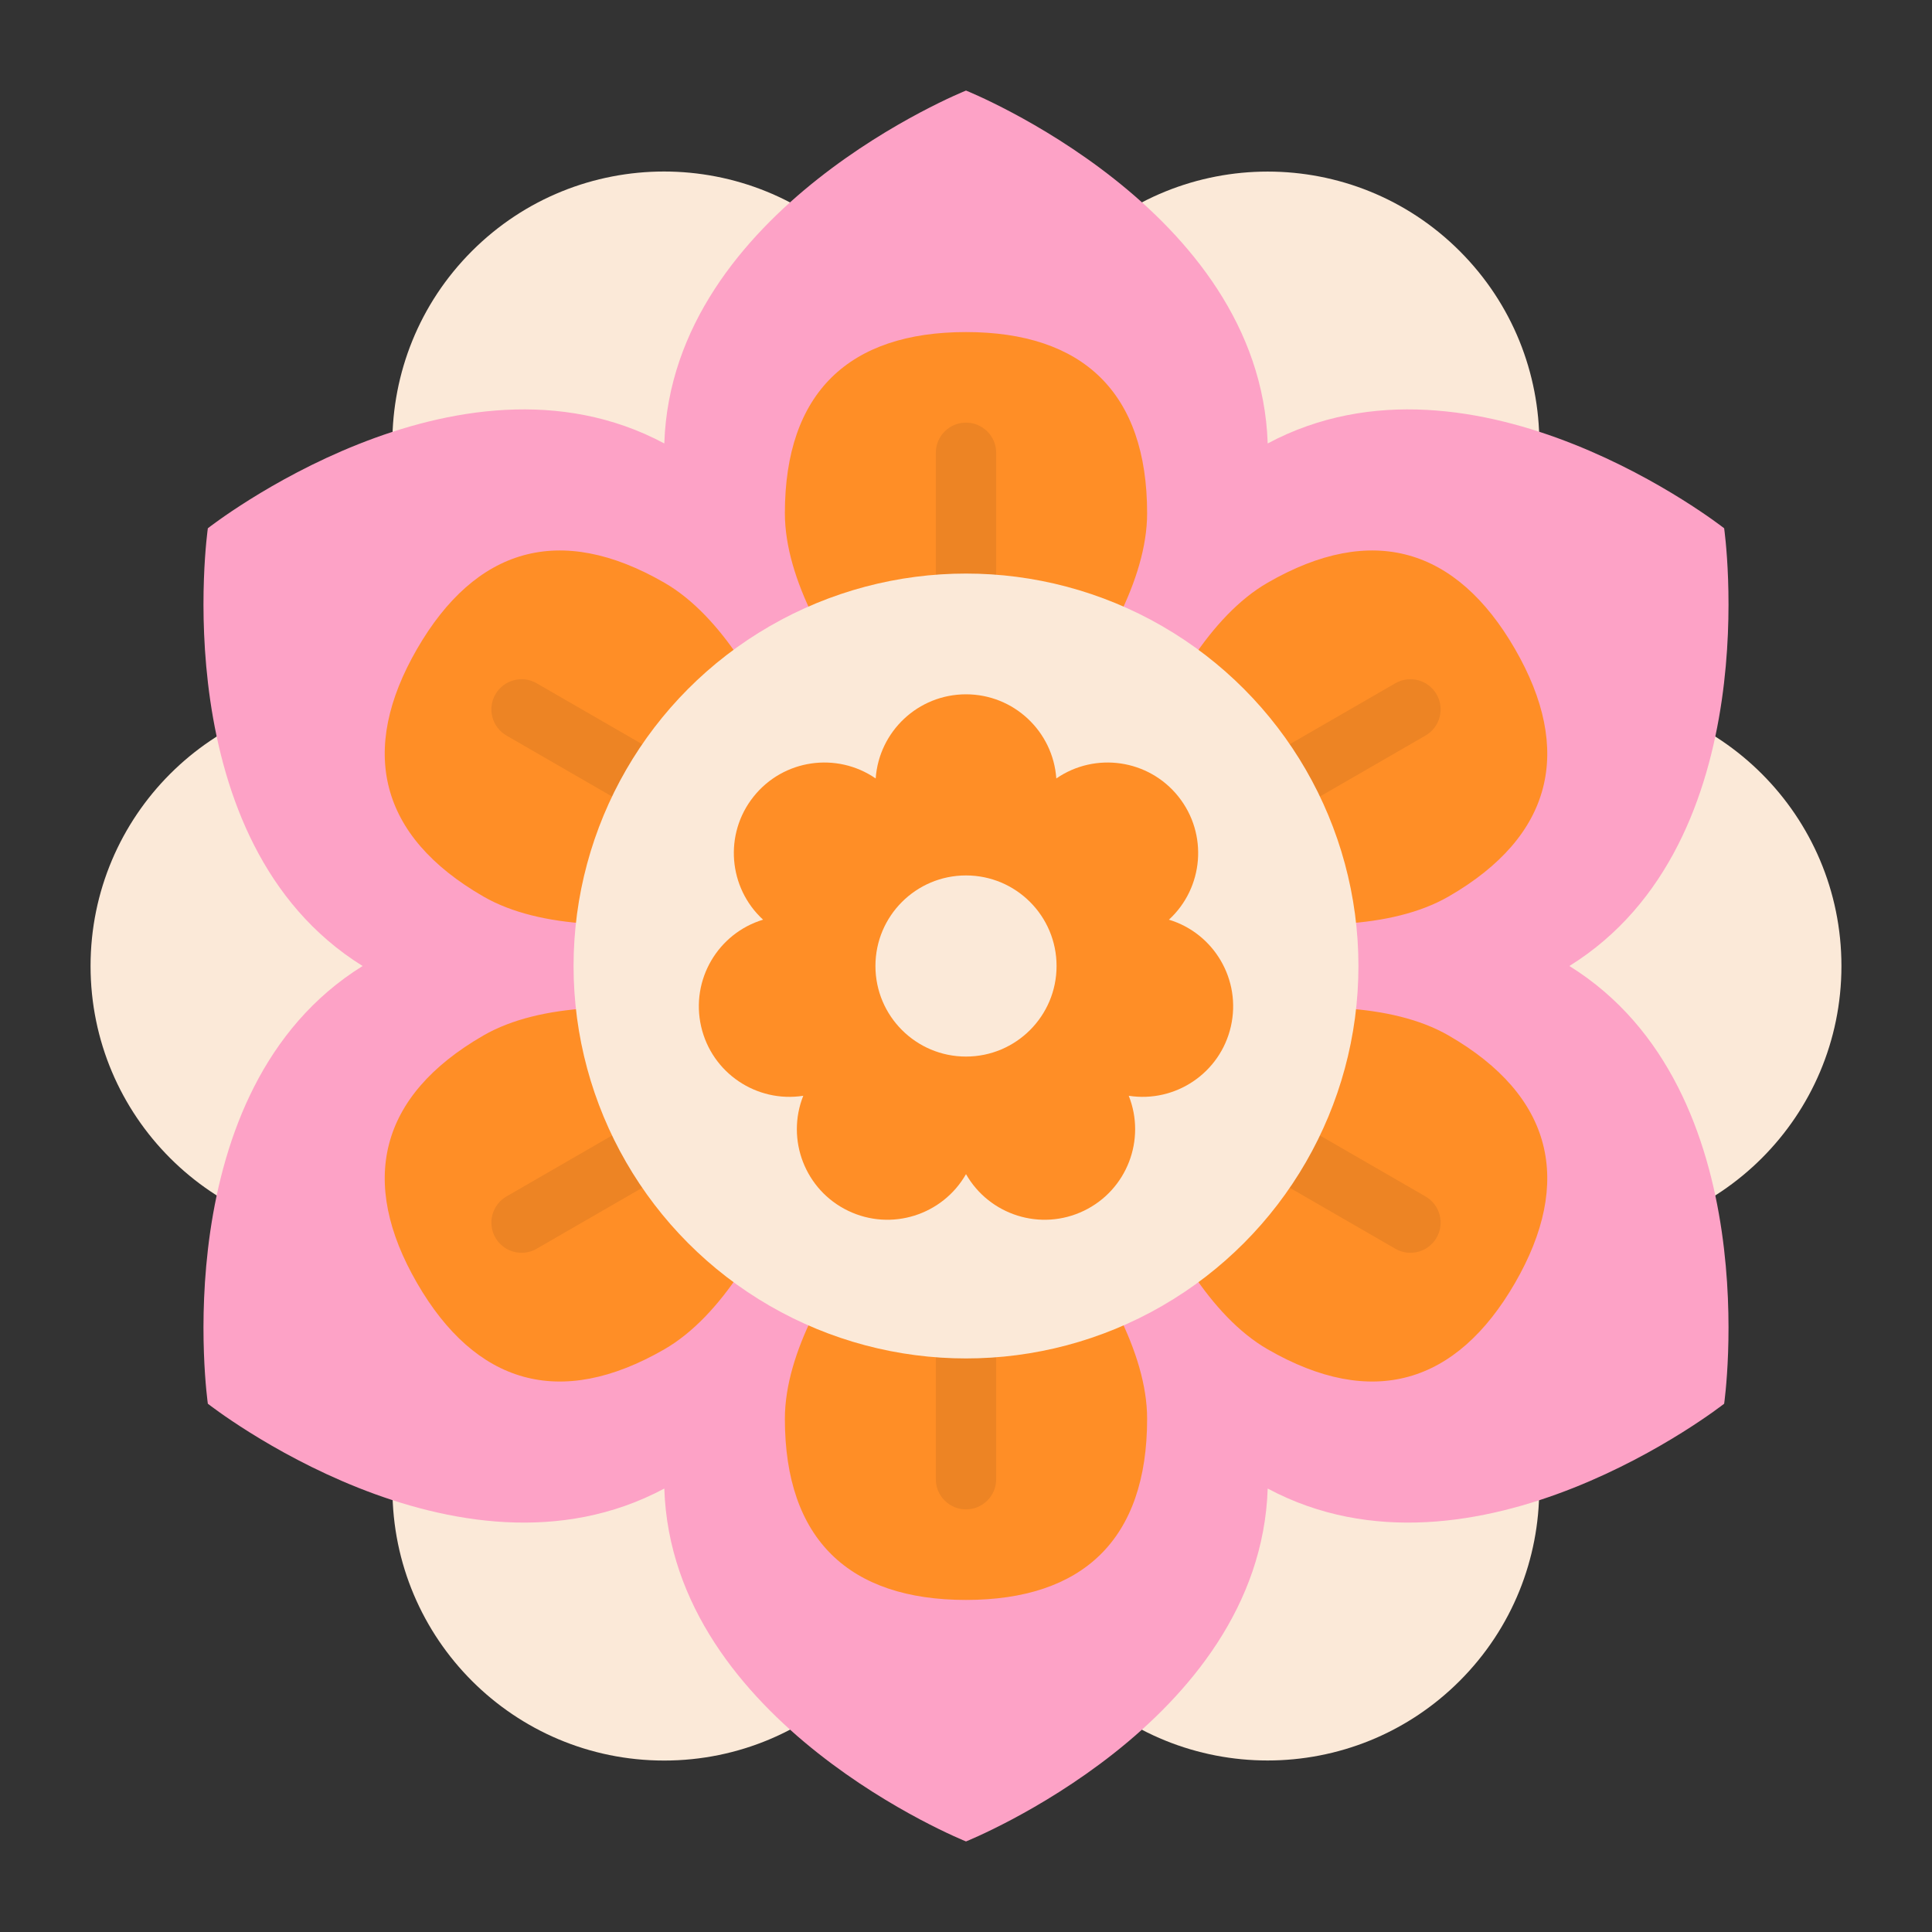 <?xml version="1.0" encoding="utf-8"?>
<!-- Generator: Adobe Illustrator 25.0.0, SVG Export Plug-In . SVG Version: 6.00 Build 0)  -->
<svg version="1.1" id="Flat" xmlns="http://www.w3.org/2000/svg" xmlns:xlink="http://www.w3.org/1999/xlink" x="0px" y="0px"
	 viewBox="0 0 512 512" enable-background="new 0 0 512 512" xml:space="preserve">
<rect x="0" y="0" width="512" height="512" fill="#333333" stroke="none"/>
<circle fill="#FBE9D8" cx="96" cy="256" r="72"/>
<circle fill="#FBE9D8" cx="176" cy="394.564" r="72"/>
<ellipse transform="matrix(0.707 -0.707 0.707 0.707 -180.587 353.153)" fill="#FBE9D8" cx="336" cy="394.564" rx="72" ry="72"/>
<circle fill="#FBE9D8" cx="416" cy="256" r="72"/>
<ellipse transform="matrix(0.707 -0.707 0.707 0.707 15.372 271.984)" fill="#FBE9D8" cx="336" cy="117.436" rx="72" ry="72"/>
<ellipse transform="matrix(0.707 -0.707 0.707 0.707 -31.491 158.847)" fill="#FBE9D8" cx="176" cy="117.436" rx="72" ry="72"/>
<path fill="#FDA2C6" d="M415.903,256c52.977-32.93,41.014-116,41.014-116s-65.96-51.895-120.966-22.48C333.922,55.175,256,24,256,24
	s-77.922,31.175-79.952,93.52C121.042,88.105,55.082,140,55.082,140S43.12,223.07,96.097,256C43.12,288.93,55.082,372,55.082,372
	s65.96,51.895,120.966,22.48C178.078,456.825,256,488,256,488s77.922-31.175,79.952-93.52C390.958,423.895,456.918,372,456.918,372
	S468.88,288.93,415.903,256z"/>
<path fill="#FF8E26" d="M304,376c0,32-17.072,48-48,48s-48-16-48-48c0-35.346,48-80,48-80S304,340.654,304,376z"/>
<path fill="#ED8424" d="M256,400c-4.419,0-8-3.581-8-8v-32c0-4.418,3.581-8,8-8c4.418,0,8,3.582,8,8v32
	C264,396.419,260.418,400,256,400z"/>
<path fill="#FF8E26" d="M383.923,274.431c27.713,16,33.033,38.785,17.569,65.569c-15.464,26.784-37.856,33.569-65.569,17.569
	C305.312,339.896,290.641,276,290.641,276S353.312,256.758,383.923,274.431z"/>
<path fill="#ED8424" d="M373.772,332.002c-1.357,0-2.733-0.346-3.993-1.073l-27.713-16c-3.826-2.209-5.137-7.102-2.928-10.928
	c2.209-3.827,7.103-5.138,10.928-2.928l27.713,16c3.826,2.209,5.137,7.102,2.928,10.928
	C379.226,330.566,376.537,332.002,373.772,332.002z"/>
<path fill="#FF8E26" d="M335.923,154.431c27.713-16,50.105-9.215,65.569,17.569c15.464,26.784,10.144,49.569-17.569,65.569
	C353.312,255.242,290.641,236,290.641,236S305.312,172.104,335.923,154.431z"/>
<path fill="#ED8424" d="M346.074,212.001c-2.765,0-5.454-1.435-6.936-4.001c-2.209-3.826-0.898-8.719,2.928-10.928l27.713-16
	c3.826-2.207,8.719-0.897,10.928,2.928c2.209,3.826,0.898,8.719-2.928,10.928l-27.713,16
	C348.807,211.655,347.431,212.001,346.074,212.001z"/>
<path fill="#FF8E26" d="M208,136c0-32,17.072-48,48-48s48,16,48,48c0,35.346-48,80-48,80S208,171.346,208,136z"/>
<path fill="#ED8424" d="M256,160c-4.419,0-8-3.581-8-8v-32c0-4.419,3.581-8,8-8c4.418,0,8,3.581,8,8v32
	C264,156.419,260.418,160,256,160z"/>
<path fill="#FF8E26" d="M128.077,237.569c-27.713-16-33.033-38.785-17.569-65.569c15.464-26.784,37.856-33.569,65.569-17.569
	C206.688,172.104,221.359,236,221.359,236S158.688,255.242,128.077,237.569z"/>
<path fill="#ED8424" d="M165.926,212.001c-1.357,0-2.733-0.346-3.993-1.073l-27.713-16c-3.826-2.209-5.137-7.102-2.928-10.928
	c2.21-3.826,7.103-5.139,10.928-2.928l27.713,16c3.826,2.209,5.137,7.102,2.928,10.928
	C171.38,210.566,168.691,212.001,165.926,212.001z"/>
<path fill="#FF8E26" d="M176.077,357.569c-27.713,16-50.105,9.215-65.569-17.569c-15.464-26.784-10.144-49.569,17.569-65.569
	c30.611-17.673,93.282,1.569,93.282,1.569S206.688,339.896,176.077,357.569z"/>
<path fill="#ED8424" d="M138.228,332.002c-2.765,0-5.454-1.435-6.936-4.002c-2.209-3.826-0.898-8.719,2.928-10.928l27.713-16
	c3.826-2.208,8.719-0.898,10.928,2.928c2.209,3.826,0.898,8.719-2.928,10.928l-27.713,16
	C140.961,331.655,139.585,332.002,138.228,332.002z"/>
<circle fill="#FBE9D8" cx="256" cy="256" r="104"/>
<path fill="#FF8E26" d="M309.778,243.725c9.199-8.451,10.422-22.701,2.514-32.617c-7.908-9.916-22.072-11.895-32.358-4.807
	C279.061,193.84,268.683,184,256,184s-23.061,9.84-23.934,22.301c-10.286-7.088-24.45-5.109-32.358,4.807
	c-7.908,9.916-6.685,24.165,2.514,32.617c-11.955,3.623-19.239,15.931-16.417,28.296c2.822,12.365,14.725,20.293,27.068,18.371
	c-4.621,11.606,0.46,24.974,11.887,30.477c11.427,5.503,25.047,1.14,31.24-9.709c6.193,10.849,19.812,15.211,31.24,9.709
	c11.427-5.503,16.508-18.872,11.887-30.477c12.343,1.922,24.246-6.006,27.068-18.371
	C329.017,259.656,321.733,247.349,309.778,243.725z"/>
<circle fill="#FBE9D8" cx="256" cy="256" r="24"/>
</svg>
